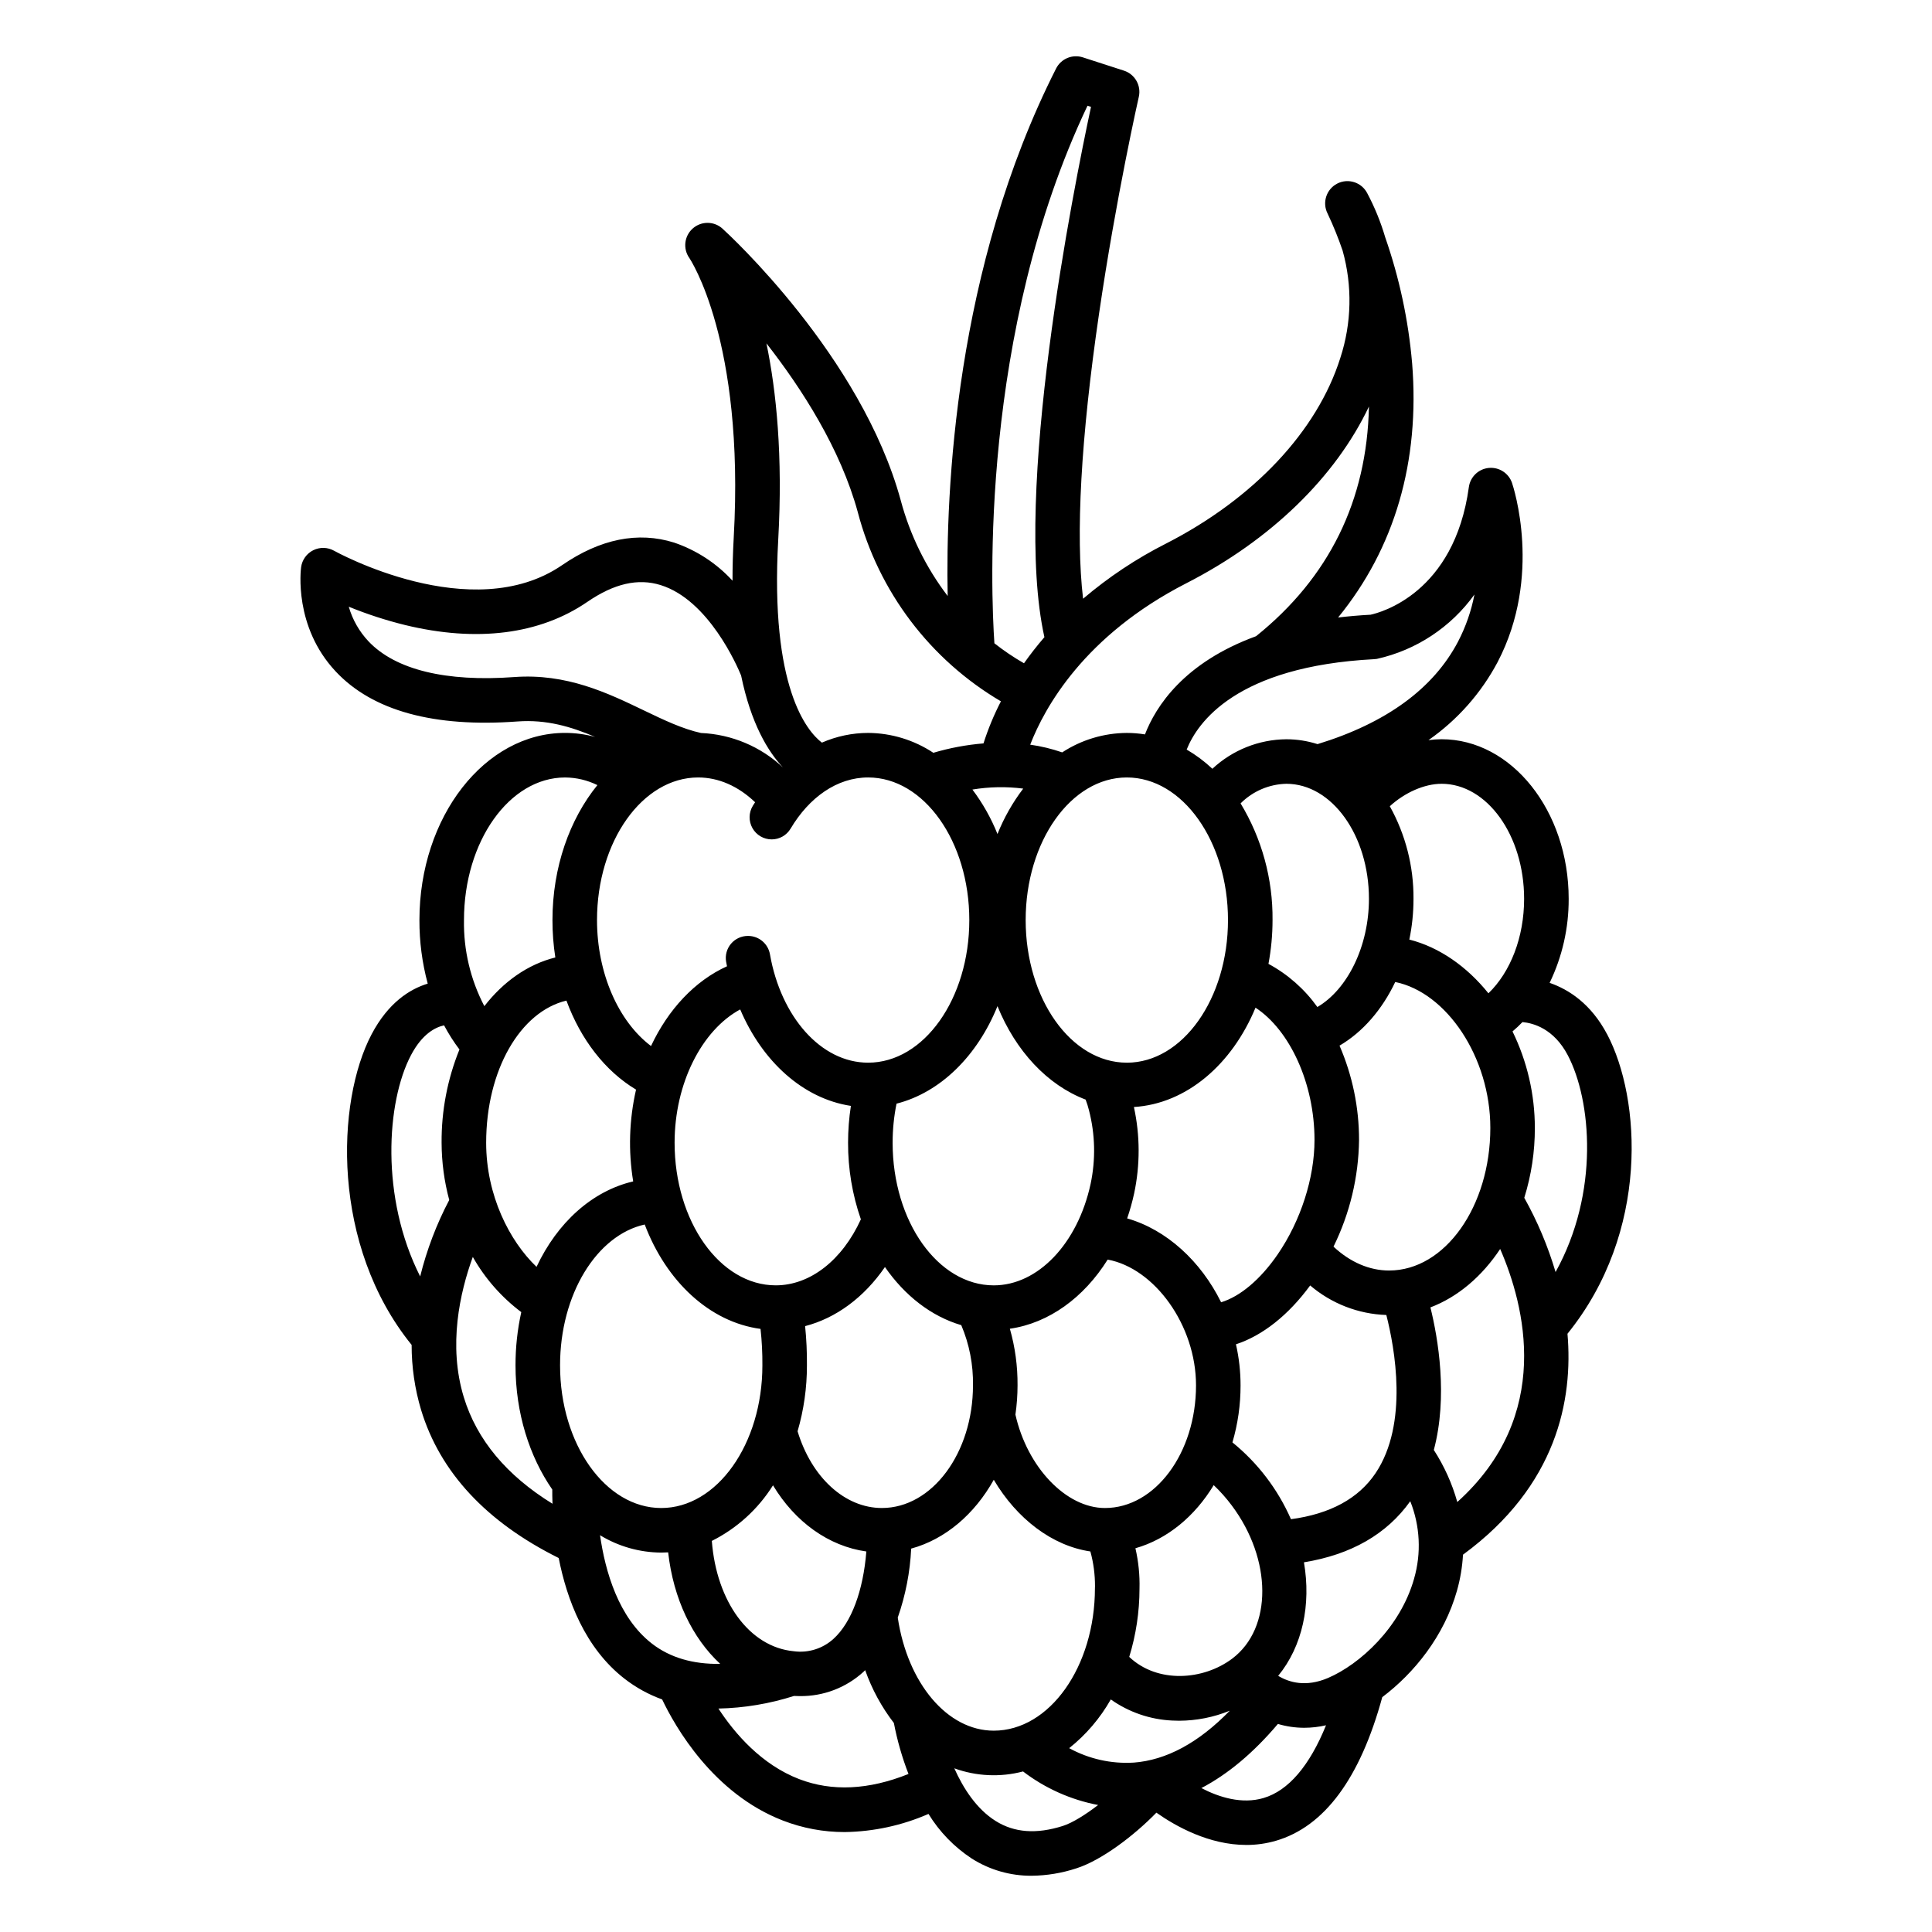 <?xml version="1.0" encoding="UTF-8"?>
<!-- Uploaded to: SVG Repo, www.svgrepo.com, Generator: SVG Repo Mixer Tools -->
<svg fill="#000000" width="800px" height="800px" version="1.1" viewBox="144 144 512 512" xmlns="http://www.w3.org/2000/svg">
 <path d="m569.91 418.11c-4.262-8.086-10.156-11.887-15.242-13.645 3.352-6.938 5.078-14.551 5.047-22.258 0-23.328-15.117-42.305-33.699-42.305-1.156 0.004-2.312 0.086-3.457 0.242 7.664-5.348 13.949-12.441 18.328-20.695 11.938-22.836 4.152-46.469 3.816-47.461v-0.004c-0.883-2.59-3.43-4.238-6.156-3.977-2.723 0.258-4.914 2.359-5.285 5.074-3.859 28.172-23.508 33.281-26.047 33.824-3.016 0.164-5.879 0.418-8.605 0.738 14.984-18.344 21.727-41.293 19.613-67.434h-0.004c-0.977-11.363-3.371-22.562-7.129-33.336-1.188-4.043-2.781-7.953-4.762-11.676-1.492-2.898-5.055-4.035-7.953-2.543-2.898 1.496-4.035 5.059-2.543 7.957 1.508 3.191 2.836 6.465 3.973 9.805 2.617 9.332 2.402 19.23-0.609 28.441-6.109 19.375-22.934 37.301-46.168 49.184-7.887 3.992-15.27 8.902-22 14.629-2.004-16.91-0.582-42.641 4.219-75.473 4.519-30.906 10.488-57.281 10.551-57.547 0.676-2.981-1.035-5.988-3.945-6.926l-10.891-3.523c-2.766-0.895-5.773 0.359-7.086 2.953-26.785 52.91-29.301 112.01-28.734 139.8h0.004c-5.758-7.551-9.98-16.152-12.434-25.324-10.445-38.277-45.742-70.672-47.242-72.027l0.004-0.004c-2.231-2.027-5.625-2.051-7.883-0.055s-2.652 5.367-0.914 7.828c0.148 0.211 14.695 21.824 11.77 74.016-0.23 4.082-0.328 7.91-0.324 11.512-4.227-4.617-9.555-8.094-15.484-10.109-9.555-2.992-19.543-0.984-29.676 5.977-23.898 16.406-60.051-3.602-60.406-3.801-1.703-0.965-3.773-1.023-5.527-0.156s-2.965 2.547-3.231 4.484c-0.086 0.637-2.016 15.738 9.18 27.668 9.766 10.406 25.977 14.859 48.172 13.234 7.629-0.562 14.156 1.363 20.555 4.09h-0.004c-2.586-0.695-5.254-1.055-7.938-1.059-21.293 0-38.613 22.25-38.613 49.602v-0.004c-0.02 5.691 0.719 11.355 2.199 16.848-4.773 1.453-10.457 5.043-14.879 13.434-9.43 17.902-10.738 55.973 10.613 82.305-0.008 5.832 0.832 11.633 2.504 17.219 5.019 16.531 17.289 29.719 36.473 39.262 2.148 10.945 6.938 23.855 17.477 32.012 3.004 2.328 6.356 4.172 9.934 5.461 3.434 7.211 13.48 24.941 32.004 32.102 5.227 2.027 10.785 3.062 16.391 3.051 7.644-0.113 15.188-1.746 22.191-4.809 2.902 4.738 6.816 8.773 11.461 11.824 4.746 3.016 10.262 4.602 15.887 4.562 4.027-0.043 8.023-0.707 11.852-1.969 6.551-2.078 15.172-8.555 21.195-14.75 5.164 3.637 13.973 8.555 23.824 8.555l-0.004 0.004c2.656 0.004 5.297-0.367 7.848-1.109 12.848-3.742 22.324-16.547 28.191-38.062 8.422-6.348 16.398-16.137 19.805-28.234 0.875-3.106 1.41-6.301 1.59-9.523 24.945-18.273 29.191-41.133 27.688-58.547 21.84-26.984 19.461-62.371 10.52-79.352zm-43.895-66.402c12.07 0 21.891 13.676 21.891 30.496 0 10.137-3.598 19.387-9.457 25.031-5.715-7.102-13.004-12.219-20.961-14.242v0.004c0.734-3.551 1.105-7.164 1.102-10.789 0.062-8.59-2.102-17.047-6.277-24.547 3.941-3.613 9.164-5.949 13.703-5.949zm-114.39 144.42c10.305-1.477 19.602-8.219 25.918-18.324 12.43 2.289 23.414 17.402 23.414 33.328 0 17.926-10.824 32.508-24.137 32.508-10.305 0-20.582-10.797-23.723-24.75 0.371-2.57 0.559-5.164 0.562-7.762 0.039-5.07-0.645-10.121-2.035-15zm-63.125-129.68c2.055 0 3.961-1.078 5.012-2.848 4.922-8.285 12.309-13.566 20.555-13.566 14.781 0 26.809 16.953 26.809 37.793 0 20.84-12.027 37.793-26.809 37.793-12.555 0-23.125-12.234-26.016-28.691v0.004c-0.477-2.82-2.91-4.887-5.766-4.902h-0.09c-1.727 0-3.363 0.758-4.477 2.078-1.113 1.32-1.586 3.066-1.289 4.766 0.07 0.402 0.156 0.797 0.234 1.195-8.535 3.871-15.59 11.453-20.137 21.137-8.637-6.496-14.312-19.297-14.312-33.379 0-20.84 12.027-37.793 26.809-37.793 5.394 0 10.633 2.305 15.086 6.566-0.195 0.316-0.406 0.621-0.602 0.941v0.004c-1.102 1.805-1.141 4.066-0.105 5.91s2.984 2.988 5.098 2.992zm-8.34 45.055c5.859 13.797 16.66 23.641 29.336 25.57-0.5 3.231-0.75 6.496-0.75 9.766-0.02 6.906 1.129 13.77 3.394 20.297-4.953 10.844-13.449 17.492-22.555 17.492-14.781 0-26.809-16.953-26.809-37.793 0-15.699 7.199-29.82 17.383-35.328zm33.43 143.65c-0.824 10.383-3.938 18.816-8.68 23.133-2.859 2.621-6.738 3.832-10.578 3.305-11.723-1.117-20.461-13.16-21.691-29.234l-0.004 0.004c6.656-3.332 12.266-8.43 16.215-14.734 5.84 9.699 14.738 16.133 24.738 17.531zm-18.223-31.848c1.652-5.672 2.488-11.551 2.477-17.461 0.031-3.473-0.129-6.949-0.48-10.406 8.234-2.141 15.645-7.637 21.156-15.66 5.25 7.578 12.273 13.066 20.227 15.402 2.137 5.043 3.195 10.473 3.102 15.949 0 17.926-10.824 32.508-24.137 32.508-9.816 0.004-18.648-8.109-22.344-20.328zm25.191-76.469v0.004c-0.008-3.481 0.34-6.949 1.031-10.359 11.652-2.965 21.426-12.688 26.754-25.84 4.801 11.852 13.215 20.914 23.355 24.762v-0.004c0.355 0.922 0.652 1.863 0.887 2.82 1.656 6.391 1.805 13.078 0.434 19.539-3.43 15.824-13.973 26.875-25.656 26.875-14.781 0-26.809-16.953-26.809-37.793zm21.152-93.598h-0.004c4.449-0.738 8.984-0.824 13.457-0.25-2.805 3.688-5.102 7.734-6.82 12.035-1.684-4.203-3.918-8.164-6.641-11.781zm71.066 3.66-0.004 0.004c3.223-3.227 7.562-5.086 12.121-5.191 12.07 0 21.891 13.676 21.891 30.496 0 12.516-5.66 23.988-13.668 28.664l0.004 0.004c-3.394-4.754-7.828-8.668-12.965-11.441 0.719-3.824 1.078-7.711 1.082-11.602 0.102-10.898-2.828-21.605-8.469-30.93zm3.953 54.148c9.078 5.949 15.629 20.059 15.629 35.059 0 10.078-3.648 21.402-9.754 30.309-4.578 6.668-9.965 11.176-14.996 12.703-5.379-10.902-14.465-19.242-24.895-22.227h-0.004c0.746-2.172 1.367-4.387 1.852-6.633 1.605-7.547 1.586-15.348-0.062-22.887 13.965-0.863 26.004-11.312 32.223-26.32zm-34.109 14.574c-14.781 0-26.809-16.953-26.809-37.793 0-20.84 12.027-37.793 26.809-37.793s26.809 16.953 26.809 37.793c-0.004 20.84-12.035 37.797-26.816 37.797zm2.285 128.68c8.426-2.394 15.73-8.441 20.742-16.727h-0.004c1.738 1.652 3.336 3.449 4.773 5.371 10.742 14.328 10.816 32.531 0.168 40.582-7.664 5.797-19.84 6.672-27.324-0.43 1.797-5.856 2.711-11.941 2.719-18.062 0.098-3.609-0.27-7.215-1.082-10.73zm25.703-28.051c1.438-4.91 2.164-10 2.152-15.117 0-3.66-0.41-7.309-1.219-10.879 7.027-2.301 13.887-7.703 19.668-15.594 5.648 4.816 12.762 7.578 20.184 7.828 2.215 8.684 5.934 28.809-2.844 41.902-4.512 6.731-12.051 10.824-22.434 12.215v-0.004c-3.473-7.922-8.789-14.902-15.508-20.352zm41.531-45.547c-5.238 0-10.367-2.227-14.746-6.332 4.332-8.797 6.644-18.453 6.766-28.258 0.008-8.602-1.75-17.117-5.172-25.008 6.168-3.606 11.297-9.559 14.762-16.863 13.609 2.754 25.203 19.941 25.203 38.672-0.008 20.832-12.031 37.785-26.812 37.785zm-3.902-162.02c0.219-0.012 0.438-0.035 0.656-0.07 10.422-2.32 19.621-8.395 25.852-17.066-0.832 4.332-2.289 8.523-4.32 12.438-6.535 12.496-19.078 21.648-37.262 27.215h-0.004c-2.672-0.852-5.465-1.289-8.273-1.289-7.277 0.062-14.27 2.856-19.59 7.82-2.074-1.945-4.359-3.656-6.812-5.09 2.809-7.086 13.062-22.055 49.754-23.957zm-49.828-20.125c22.363-11.438 39.516-28.152 48.375-46.82-0.52 24.887-10.555 45.32-29.914 60.863-19.195 7.016-26.598 18.672-29.441 26.02v0.004c-1.594-0.258-3.207-0.391-4.82-0.391-6.082 0.039-12.027 1.828-17.117 5.156-2.754-0.953-5.59-1.637-8.477-2.043 3.797-9.809 14.305-28.93 41.395-42.789zm-26.207-126.54 0.926 0.297c-4.641 21.648-20.816 102.48-12.348 140.54-2.023 2.344-3.82 4.664-5.41 6.918h-0.004c-2.738-1.57-5.356-3.34-7.84-5.293-0.91-13.383-3.934-82.277 24.672-142.46zm-60.875 107.73c5.531 21.055 19.168 39.07 37.93 50.113-1.852 3.578-3.398 7.309-4.621 11.148-4.504 0.371-8.957 1.203-13.289 2.488-5.129-3.394-11.133-5.227-17.281-5.266-4.219 0.008-8.391 0.887-12.258 2.574-3.918-3.004-13.77-14.535-11.57-53.754 1.246-22.211-0.492-39.352-3.125-52.055 9.414 12.047 19.633 27.965 24.215 44.75zm-91.039 43.68c-18.117 1.328-31.461-1.934-38.59-9.422-2.469-2.606-4.277-5.769-5.269-9.219 4.848 1.98 9.832 3.602 14.914 4.852 19.016 4.625 35.719 2.508 48.309-6.133 7.086-4.863 13.438-6.32 19.434-4.449 12.746 3.965 20.32 21.523 21.316 23.957 2.621 12.715 7.078 20.117 11.125 24.402v-0.004c-5.918-5.562-13.637-8.816-21.75-9.16-4.894-1.07-9.879-3.457-15.152-5.992-9.59-4.613-20.465-9.848-34.336-8.832zm13.48 26.613c2.965 0.02 5.887 0.711 8.547 2.019-7.332 9.031-11.906 21.727-11.906 35.773-0.004 3.316 0.25 6.629 0.758 9.906-7.281 1.816-13.746 6.383-18.809 12.902v0.004c-3.68-7.035-5.539-14.879-5.398-22.816 0-20.836 12.027-37.789 26.809-37.789zm-38.418 132.23c-10.578-20.902-8.953-46.27-2.43-58.648 2.965-5.629 6.434-7.391 8.766-7.894 1.184 2.238 2.547 4.379 4.074 6.398-3.184 7.848-4.793 16.25-4.731 24.723 0.016 5.117 0.695 10.215 2.023 15.16-3.375 6.418-5.961 13.223-7.703 20.262zm11.566 32.016c-4.203-13.762-1.035-27.789 2.383-37.184v-0.004c3.231 5.707 7.602 10.684 12.844 14.625-1.023 4.637-1.535 9.375-1.527 14.125 0 12.613 3.688 24.133 9.742 32.891-0.008 0.969 0 2.254 0.059 3.773-12.176-7.508-20.066-16.973-23.5-28.223zm19.277-34.555c-7.16-6.82-13.355-18.934-13.355-32.887 0-19.273 9.055-34.777 21.273-37.676 3.773 10.266 10.234 18.668 18.453 23.594l-0.004-0.008c-1.824 7.984-2.086 16.246-0.758 24.328-10.93 2.57-20.105 10.934-25.613 22.648zm28.664-11.223c5.707 15.047 17.176 25.852 30.691 27.664v-0.004c0.355 3.215 0.52 6.445 0.492 9.68 0 20.84-12.027 37.793-26.809 37.793s-26.809-16.953-26.809-37.793c-0.004-18.855 9.738-34.531 22.43-37.34zm1.941 111.09c-8.902-6.871-12.414-19.176-13.777-28.746l-0.004-0.004c4.887 2.981 10.492 4.57 16.215 4.602 0.617 0 1.227-0.023 1.836-0.059 1.383 12.285 6.414 22.73 13.797 29.555-7.234 0.117-13.285-1.656-18.07-5.348zm39.012 35.891c-10.016-3.848-17.082-12.074-21.414-18.695l-0.008-0.008c6.809-0.145 13.555-1.27 20.039-3.344 0.52 0.027 1.031 0.047 1.543 0.047v-0.004c6.242 0.074 12.281-2.234 16.883-6.453 0.148-0.133 0.285-0.285 0.43-0.422h-0.004c1.781 5.039 4.348 9.766 7.606 14 0.883 4.613 2.18 9.133 3.875 13.512-10.555 4.231-20.277 4.699-28.957 1.363zm26.109-42.805-0.004-0.004c2.062-5.891 3.262-12.051 3.559-18.285 9.035-2.461 16.805-9.121 21.887-18.238 6.102 10.332 15.492 17.516 25.605 18.996h-0.004c0.828 3.012 1.238 6.125 1.223 9.246-0.012 0.152-0.016 0.305-0.016 0.453 0 20.84-12.027 37.793-26.809 37.793-12.281 0.008-22.832-12.516-25.445-29.961zm43.773 55.203c-7.043 2.234-12.879 1.801-17.848-1.316-5.031-3.16-8.543-8.594-10.938-13.941l-0.004-0.008c5.844 2.125 12.199 2.414 18.215 0.832 5.852 4.469 12.664 7.516 19.898 8.891-3.445 2.648-6.894 4.769-9.328 5.539zm18.703-16.77-0.004-0.008c-5.93 0.352-11.836-0.973-17.047-3.828 4.469-3.559 8.211-7.941 11.027-12.914 4.773 3.379 10.414 5.32 16.254 5.594 0.617 0.035 1.234 0.051 1.852 0.051 4.606-0.016 9.164-0.918 13.426-2.656-8.246 8.484-16.801 13.113-25.512 13.758zm34.469 9.375c-5.773 1.699-11.793-0.195-16.488-2.633 7.051-3.691 13.812-9.359 20.281-16.996l-0.008-0.004c2.273 0.676 4.637 1.02 7.008 1.02 1.938-0.004 3.867-0.227 5.754-0.664-4.359 10.746-9.98 17.34-16.551 19.273zm39.891-58.148c-3.648 12.953-14.387 22.73-22.82 26.336-5.832 2.492-10.297 1.195-13.203-0.566 6.449-7.863 8.758-18.848 6.828-30.086 12.508-2.035 21.965-7.465 28.176-16.191l-0.004-0.004c2.609 6.531 2.969 13.75 1.02 20.508zm11.449-20.285-0.004-0.004c-1.367-4.887-3.465-9.535-6.219-13.797 3.762-14.176 1.133-29.52-0.902-37.785 7.289-2.769 13.676-8.23 18.484-15.484 6.484 14.898 14.129 44.137-11.363 67.066zm26.043-60.953-0.004-0.004c-2.027-6.844-4.809-13.445-8.293-19.672 1.871-5.996 2.816-12.242 2.801-18.523-0.004-8.859-2.027-17.605-5.918-25.57 0.922-0.777 1.801-1.605 2.637-2.477 2.898 0.266 8.305 1.754 11.996 8.758 6.285 11.941 8.457 36.43-3.223 57.484z"/>
</svg>